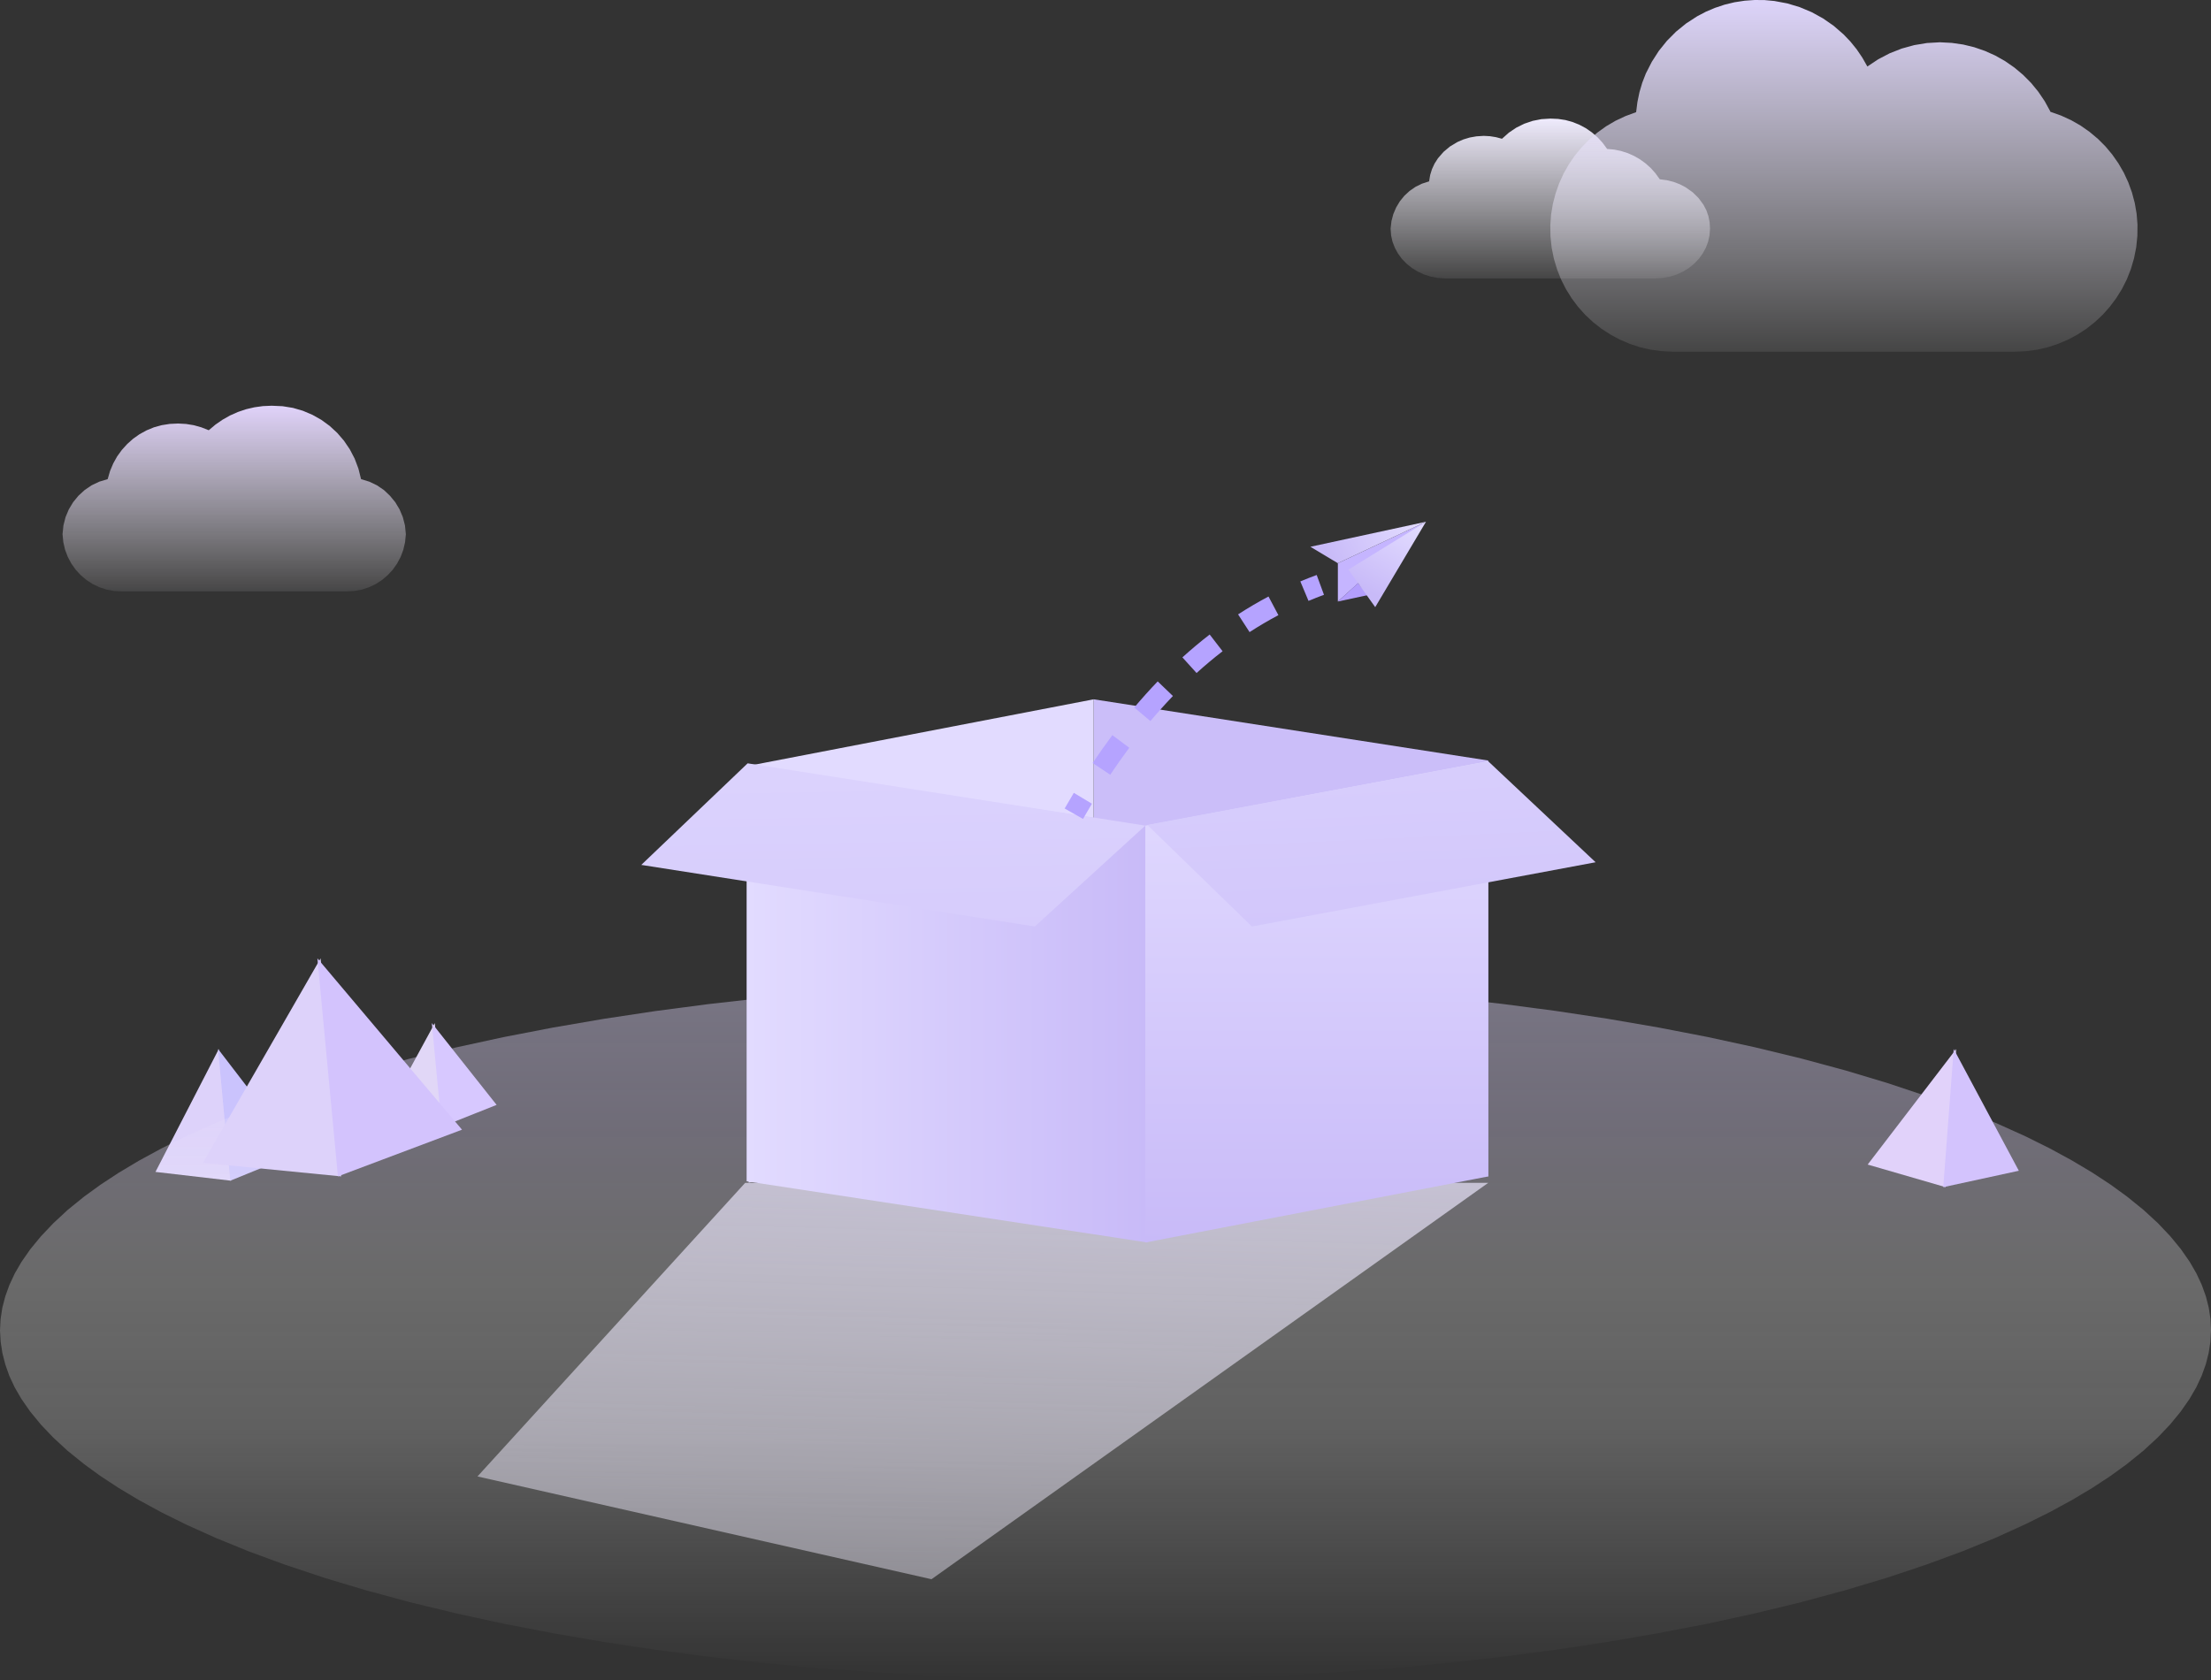 <svg xmlns="http://www.w3.org/2000/svg" xmlns:xlink="http://www.w3.org/1999/xlink" fill="none" version="1.1" width="300" height="228" viewBox="0 0 300 228"><rect x="0" y="0" width="300" height="228" fill="#333333" stroke="none"/><defs><linearGradient x1="0.5" y1="1.001" x2="0.5" y2="-0.001" id="master_svg0_2_3684"><stop offset="0%" stop-color="#F3F2F5" stop-opacity="0.102"/><stop offset="100%" stop-color="#E0D2FA" stop-opacity="1"/></linearGradient><linearGradient x1="0.5" y1="1" x2="0.5" y2="0" id="master_svg1_2_3634"><stop offset="0%" stop-color="#FFFFFF" stop-opacity="0"/><stop offset="35.8%" stop-color="#F5F5F5" stop-opacity="0.231"/><stop offset="57%" stop-color="#F5F5F5" stop-opacity="0.282"/><stop offset="81%" stop-color="#E1D7FA" stop-opacity="0.353"/><stop offset="100%" stop-color="#DDD5F9" stop-opacity="0.408"/></linearGradient><linearGradient x1="0.501" y1="1" x2="0.501" y2="0" id="master_svg2_2_3643"><stop offset="0%" stop-color="#F3F2F5" stop-opacity="0.098"/><stop offset="100%" stop-color="#EFEBFD" stop-opacity="1"/></linearGradient><linearGradient x1="0.5" y1="0.999" x2="0.5" y2="-0.001" id="master_svg3_2_3690"><stop offset="0%" stop-color="#F3F2F5" stop-opacity="0.098"/><stop offset="100%" stop-color="#DDD4FA" stop-opacity="1"/></linearGradient><linearGradient x1="0.326" y1="2.775" x2="0.624" y2="-1.23" id="master_svg4_2_3665"><stop offset="0%" stop-color="#F3F2F5" stop-opacity="0"/><stop offset="100%" stop-color="#E7E0FF" stop-opacity="1"/></linearGradient><linearGradient x1="0" y1="0.5" x2="1" y2="0.5" id="master_svg5_2_3659"><stop offset="0%" stop-color="#E2DBFF" stop-opacity="1"/><stop offset="100%" stop-color="#C8BAF8" stop-opacity="1"/></linearGradient><linearGradient x1="0.484" y1="-1.332" x2="0.76" y2="3.864" id="master_svg6_2_3653"><stop offset="0%" stop-color="#E2DBFF" stop-opacity="1"/><stop offset="100%" stop-color="#C8BAF8" stop-opacity="1"/></linearGradient><linearGradient x1="0.5" y1="0" x2="0.5" y2="1" id="master_svg7_2_3649"><stop offset="0%" stop-color="#E2DBFF" stop-opacity="1"/><stop offset="100%" stop-color="#C8BAF8" stop-opacity="1"/></linearGradient><linearGradient x1="0.5" y1="-1.832" x2="1.066" y2="2.705" id="master_svg8_2_3675"><stop offset="0%" stop-color="#E2DBFF" stop-opacity="1"/><stop offset="100%" stop-color="#C8BAF8" stop-opacity="1"/></linearGradient><linearGradient x1="0.896" y1="0.003" x2="0.033" y2="0.158" id="master_svg9_2_3640"><stop offset="0%" stop-color="#E2DBFF" stop-opacity="1"/><stop offset="100%" stop-color="#C8BAF8" stop-opacity="1"/></linearGradient><linearGradient x1="0.905" y1="0.058" x2="0.45" y2="0.914" id="master_svga_2_3687"><stop offset="0%" stop-color="#E2DBFF" stop-opacity="1"/><stop offset="100%" stop-color="#C8BAF8" stop-opacity="1"/></linearGradient></defs><g><g><path d="M29.688,142.367L31.346,160.238L21.094,159.045L29.688,142.367Z" fill="#DDD2FA" fill-opacity="1"/></g><g><path d="M29.59,142.367L40.429,156.49L31.25,160.237L29.59,142.367Z" fill="#CAC3FD" fill-opacity="1"/></g><g><path d="M48.993,65.032L48.629,63.588L48.122,62.243L47.466,60.986L46.67,59.811L45.762,58.757L44.736,57.807L43.608,56.984L42.397,56.301L41.1,55.749L39.749,55.357L38.343,55.128L36.869,55.063L35.68,55.113L34.526,55.274L33.394,55.537L32.287,55.91L31.217,56.384L30.203,56.957L29.239,57.621L28.323,58.389L27.32,57.994L26.295,57.707L25.246,57.537L24.168,57.478L23.022,57.531L21.935,57.704L20.895,57.991L19.893,58.403L18.94,58.925L18.066,59.54L17.264,60.257L16.532,61.063L15.894,61.945L15.364,62.895L14.934,63.917L14.609,65.025L13.463,65.373L12.429,65.865L11.485,66.507L10.644,67.278L9.928,68.148L9.337,69.129L8.894,70.184L8.608,71.302L8.485,72.498L8.593,73.591L8.831,74.614L9.198,75.58L9.685,76.491L10.271,77.318L10.96,78.065L11.736,78.718L12.582,79.267L13.51,79.707L14.486,80.023L15.511,80.208L16.595,80.258L46.959,80.258L48.043,80.208L49.069,80.026L50.047,79.71L50.972,79.27L51.822,78.721L52.598,78.068L53.287,77.321L53.873,76.494L54.36,75.583L54.723,74.616L54.961,73.591L55.07,72.498L54.947,71.305L54.66,70.189L54.218,69.138L53.632,68.157L52.916,67.288L52.095,66.508L51.157,65.87L50.126,65.374L48.991,65.026L48.993,65.032Z" fill="url(#master_svg0_2_3684)" fill-opacity="1"/></g><g><g><path d="M300,180.551L299.918,182.092L299.683,183.624L299.291,185.163L298.734,186.709L298.005,188.271L297.091,189.846L295.895,191.565L294.463,193.308L292.784,195.077L290.831,196.876L288.578,198.7L286.354,200.314L283.882,201.937L281.144,203.571L278.121,205.218L274.792,206.871L270.738,208.713L266.282,210.532L261.398,212.331L256.066,214.11L250.408,215.81L244.409,217.433L238.051,218.974L231.667,220.36L224.999,221.649L218.035,222.845L211.057,223.897L203.853,224.843L196.421,225.678L188.974,226.379L181.371,226.952L173.604,227.408L165.831,227.736L157.963,227.933L149.996,228L142.03,227.933L134.161,227.736L126.389,227.408L118.622,226.952L111.019,226.379L103.572,225.678L96.14,224.843L88.943,223.895L81.965,222.844L75.001,221.648L68.332,220.359L61.949,218.972L55.591,217.431L49.592,215.809L43.934,214.108L38.602,212.33L33.718,210.531L29.262,208.712L25.208,206.884L21.879,205.231L18.855,203.584L16.119,201.95L13.646,200.327L11.422,198.713L9.166,196.887L7.213,195.088L5.534,193.319L4.102,191.576L2.906,189.857L1.992,188.282L1.263,186.721L0.716,185.163L0.324,183.624L0.089,182.092L0,180.551L0.082,179.01L0.317,177.477L0.716,175.94L1.273,174.393L2.002,172.832L2.916,171.257L4.112,169.538L5.544,167.795L7.223,166.025L9.166,164.216L11.419,162.391L13.644,160.777L16.113,159.157L18.85,157.523L21.873,155.876L25.202,154.223L29.262,152.392L33.718,150.573L38.602,148.775L43.934,146.997L49.592,145.298L55.591,143.676L61.949,142.135L68.332,140.75L75.001,139.461L81.965,138.265L88.943,137.213L96.147,136.267L103.579,135.432L111.026,134.731L118.629,134.158L126.396,133.701L134.169,133.373L142.037,133.177L149.999,133.09L157.965,133.157L165.834,133.353L173.607,133.681L181.374,134.138L188.976,134.711L196.424,135.412L203.856,136.247L211.06,137.193L218.038,138.245L225.002,139.441L231.67,140.73L238.054,142.115L244.412,143.656L250.411,145.278L256.069,146.977L261.401,148.754L266.285,150.553L270.741,152.372L274.801,154.203L278.13,155.856L281.153,157.503L283.89,159.137L286.362,160.76L288.586,162.374L290.839,164.199L292.793,165.997L294.472,167.768L295.904,169.511L297.1,171.229L298.013,172.805L298.742,174.366L299.3,175.913L299.692,177.451L299.927,178.984L300,180.551Z" fill="url(#master_svg1_2_3634)" fill-opacity="1"/></g></g><g><path d="M225.208,24.33L224.635,23.536L223.999,22.82L223.293,22.184L222.525,21.627L221.71,21.159L220.851,20.778L219.952,20.491L219.024,20.301L218.06,20.213L217.448,19.376L216.762,18.631L216.003,17.972L215.177,17.399L214.3,16.931L213.372,16.558L212.408,16.292L211.414,16.14L210.386,16.096L209.153,16.169L207.967,16.401L206.821,16.79L205.731,17.329L204.728,18.006L203.797,18.833L202.985,18.617L202.162,18.485L201.324,18.44L200.346,18.502L199.429,18.662L198.57,18.92L197.752,19.274L196.729,19.887L195.856,20.622L195.111,21.481L194.651,22.197L194.3,22.953L194.051,23.755L193.908,24.615L192.944,24.926L192.067,25.355L191.265,25.91L190.549,26.571L189.94,27.319L189.436,28.157L189.052,29.059L188.8,30.014L188.683,31.034L188.753,31.957L188.949,32.827L189.272,33.654L189.701,34.433L190.231,35.149L190.864,35.802L191.58,36.375L192.365,36.855L193.225,37.253L194.133,37.54L195.088,37.719L196.102,37.783L224.606,37.783L225.635,37.719L226.599,37.54L227.507,37.253L228.366,36.855L229.151,36.375L229.86,35.802L230.49,35.149L231.014,34.433L231.444,33.654L231.761,32.827L231.954,31.957L232.024,31.034L231.971,30.152L231.804,29.323L231.529,28.538L231.136,27.787L230.469,26.876L229.659,26.086L228.69,25.403L227.899,24.996L227.061,24.679L226.165,24.457L225.208,24.33Z" fill="url(#master_svg2_2_3643)" fill-opacity="1"/></g><g><path d="M278.205,15.14L277.438,13.737L276.567,12.448L275.589,11.255L274.505,10.162L273.322,9.169L272.068,8.299L270.741,7.545L269.331,6.912L267.872,6.408L266.375,6.044L264.831,5.822L263.231,5.738L261.458,5.838L259.729,6.124L258.037,6.59L256.405,7.231L254.853,8.041L253.373,9.025L252.684,7.812L251.917,6.683L251.073,5.64L250.151,4.673L248.806,3.505L247.365,2.502L245.821,1.653L244.195,0.97L242.511,0.463L240.759,0.135L239.426,0.011L238.084,0L236.725,0.096L235.345,0.307L233.986,0.637L232.697,1.067L231.461,1.591L230.278,2.213L228.784,3.182L227.419,4.292L226.178,5.54L225.073,6.914L224.124,8.393L223.317,9.974L222.833,11.219L222.452,12.508L222.175,13.841L221.998,15.223L220.545,15.759L219.188,16.398L217.916,17.146L216.725,18.005L215.612,18.963L214.598,19.997L213.684,21.113L212.863,22.309L212.147,23.575L211.553,24.884L211.069,26.249L210.699,27.673L210.459,29.116L210.353,30.587L210.376,32.087L210.538,33.622L210.845,35.138L211.275,36.57L211.817,37.938L212.481,39.244L213.257,40.491L214.127,41.649L215.088,42.724L216.148,43.714L217.293,44.611L218.501,45.398L219.778,46.084L221.132,46.664L222.524,47.124L223.956,47.455L225.444,47.657L226.988,47.733L273.35,47.733L274.906,47.663L276.399,47.461L277.847,47.13L279.245,46.67L280.607,46.087L281.896,45.401L283.107,44.608L284.252,43.705L285.317,42.703L286.28,41.621L287.15,40.456L287.929,39.202L288.591,37.888L289.132,36.508L289.555,35.062L289.857,33.538L290.011,31.991L290.026,30.483L289.908,29.006L289.656,27.555L289.275,26.123L288.78,24.755L288.171,23.44L287.442,22.177L286.607,20.981L285.679,19.871L284.651,18.843L283.516,17.89L282.309,17.044L281.02,16.309L279.649,15.682L278.181,15.163L278.205,15.14Z" fill="url(#master_svg3_2_3690)" fill-opacity="1"/></g><g><path d="M265.428,142.367L263.996,161.116L253.416,158.047L265.428,142.367Z" fill="#E1D2FA" fill-opacity="1"/></g><g><path d="M265.092,142.367L273.925,158.888L263.671,161.116L265.092,142.367Z" fill="#D3C3FD" fill-opacity="1"/></g><g><path d="M58.996,138.85L60.352,152.912L51.856,151.979L58.996,138.85Z" fill="#E1D7F7" fill-opacity="1"/></g><g><path d="M58.593,138.85L67.383,149.95L59.927,152.912L58.593,138.85Z" fill="#D7C8FF" fill-opacity="1"/></g><g><path d="M43.5,130.062L46.289,159.653L27.539,157.809L43.5,130.062Z" fill="#DDD2FA" fill-opacity="1"/></g><g><path d="M43.066,130.062L62.688,153.315L45.851,159.651L43.066,130.062Z" fill="#D3C3FD" fill-opacity="1"/></g><g><path d="M201.927,160.531L101.108,160.531L64.786,200.375L126.389,214.323L201.927,160.531Z" fill-rule="evenodd" fill="url(#master_svg4_2_3665)" fill-opacity="1"/></g><g><path d="M201.931,159.653L148.398,151.345L148.398,94.906L201.931,103.213L201.931,159.653Z" fill="#CBBEF9" fill-opacity="1"/></g><g><path d="M101.586,160.493L148.394,151.35L148.394,94.906L101.586,103.929L101.586,160.493Z" fill="#E2DBFF" fill-opacity="1"/></g><g><path d="M155.681,168.62L101.306,160.32L101.306,103.873L155.402,112.047L155.681,168.62Z" fill="url(#master_svg5_2_3659)" fill-opacity="1"/></g><g><path d="M140.41,125.738L87.012,117.379L101.443,103.595L155.402,112.046L140.41,125.738Z" fill="url(#master_svg6_2_3653)" fill-opacity="1"/></g><g><path d="M155.402,112.051L155.402,168.626L201.928,159.658L201.928,103.315L155.402,112.051Z" fill-rule="evenodd" fill="url(#master_svg7_2_3649)" fill-opacity="1"/></g><g><path d="M169.862,125.738L216.501,117.02L201.927,103.315L155.68,111.954L169.862,125.738Z" fill-rule="evenodd" fill="url(#master_svg8_2_3675)" fill-opacity="1"/></g><g><path d="M177.545,81.548Q178.585,81.112,179.644,80.723L178.656,78.034Q177.536,78.445,176.437,78.907L177.545,81.548ZM169.548,85.785Q171.467,84.541,173.459,83.485L172.117,80.954Q170.015,82.069,167.99,83.381L169.548,85.785ZM162.357,91.338Q164.087,89.771,165.886,88.382L164.136,86.114Q162.248,87.572,160.434,89.215L162.357,91.338ZM156.093,97.86Q157.591,96.081,159.148,94.458L157.082,92.475Q155.46,94.165,153.902,96.015L156.093,97.86ZM150.643,105.146Q151.91,103.248,153.227,101.48L150.93,99.769Q149.569,101.595,148.26,103.555L150.643,105.146ZM146.949,111.142Q147.546,110.093,148.155,109.076L145.699,107.603Q145.073,108.647,144.459,109.724L146.949,111.142Z" fill-rule="evenodd" fill="#B5A3FF" fill-opacity="1"/></g><g><path d="M181.529,76.437L181.529,81.637L193.482,70.812L181.529,76.437Z" fill-rule="evenodd" fill="#C5B5FF" fill-opacity="1"/></g><g><path d="M181.529,76.437L177.805,74.204L193.478,70.811L181.529,76.437Z" fill-rule="evenodd" fill="url(#master_svg9_2_3640)" fill-opacity="1"/></g><g><path d="M181.529,81.637L185.645,80.752L184.256,79.147L181.529,81.637Z" fill-rule="evenodd" fill="#B39EFC" fill-opacity="1"/></g><g><path d="M182.95,77.308L186.597,82.396L193.482,70.812L182.95,77.308Z" fill-rule="evenodd" fill="url(#master_svga_2_3687)" fill-opacity="1"/></g></g></svg>